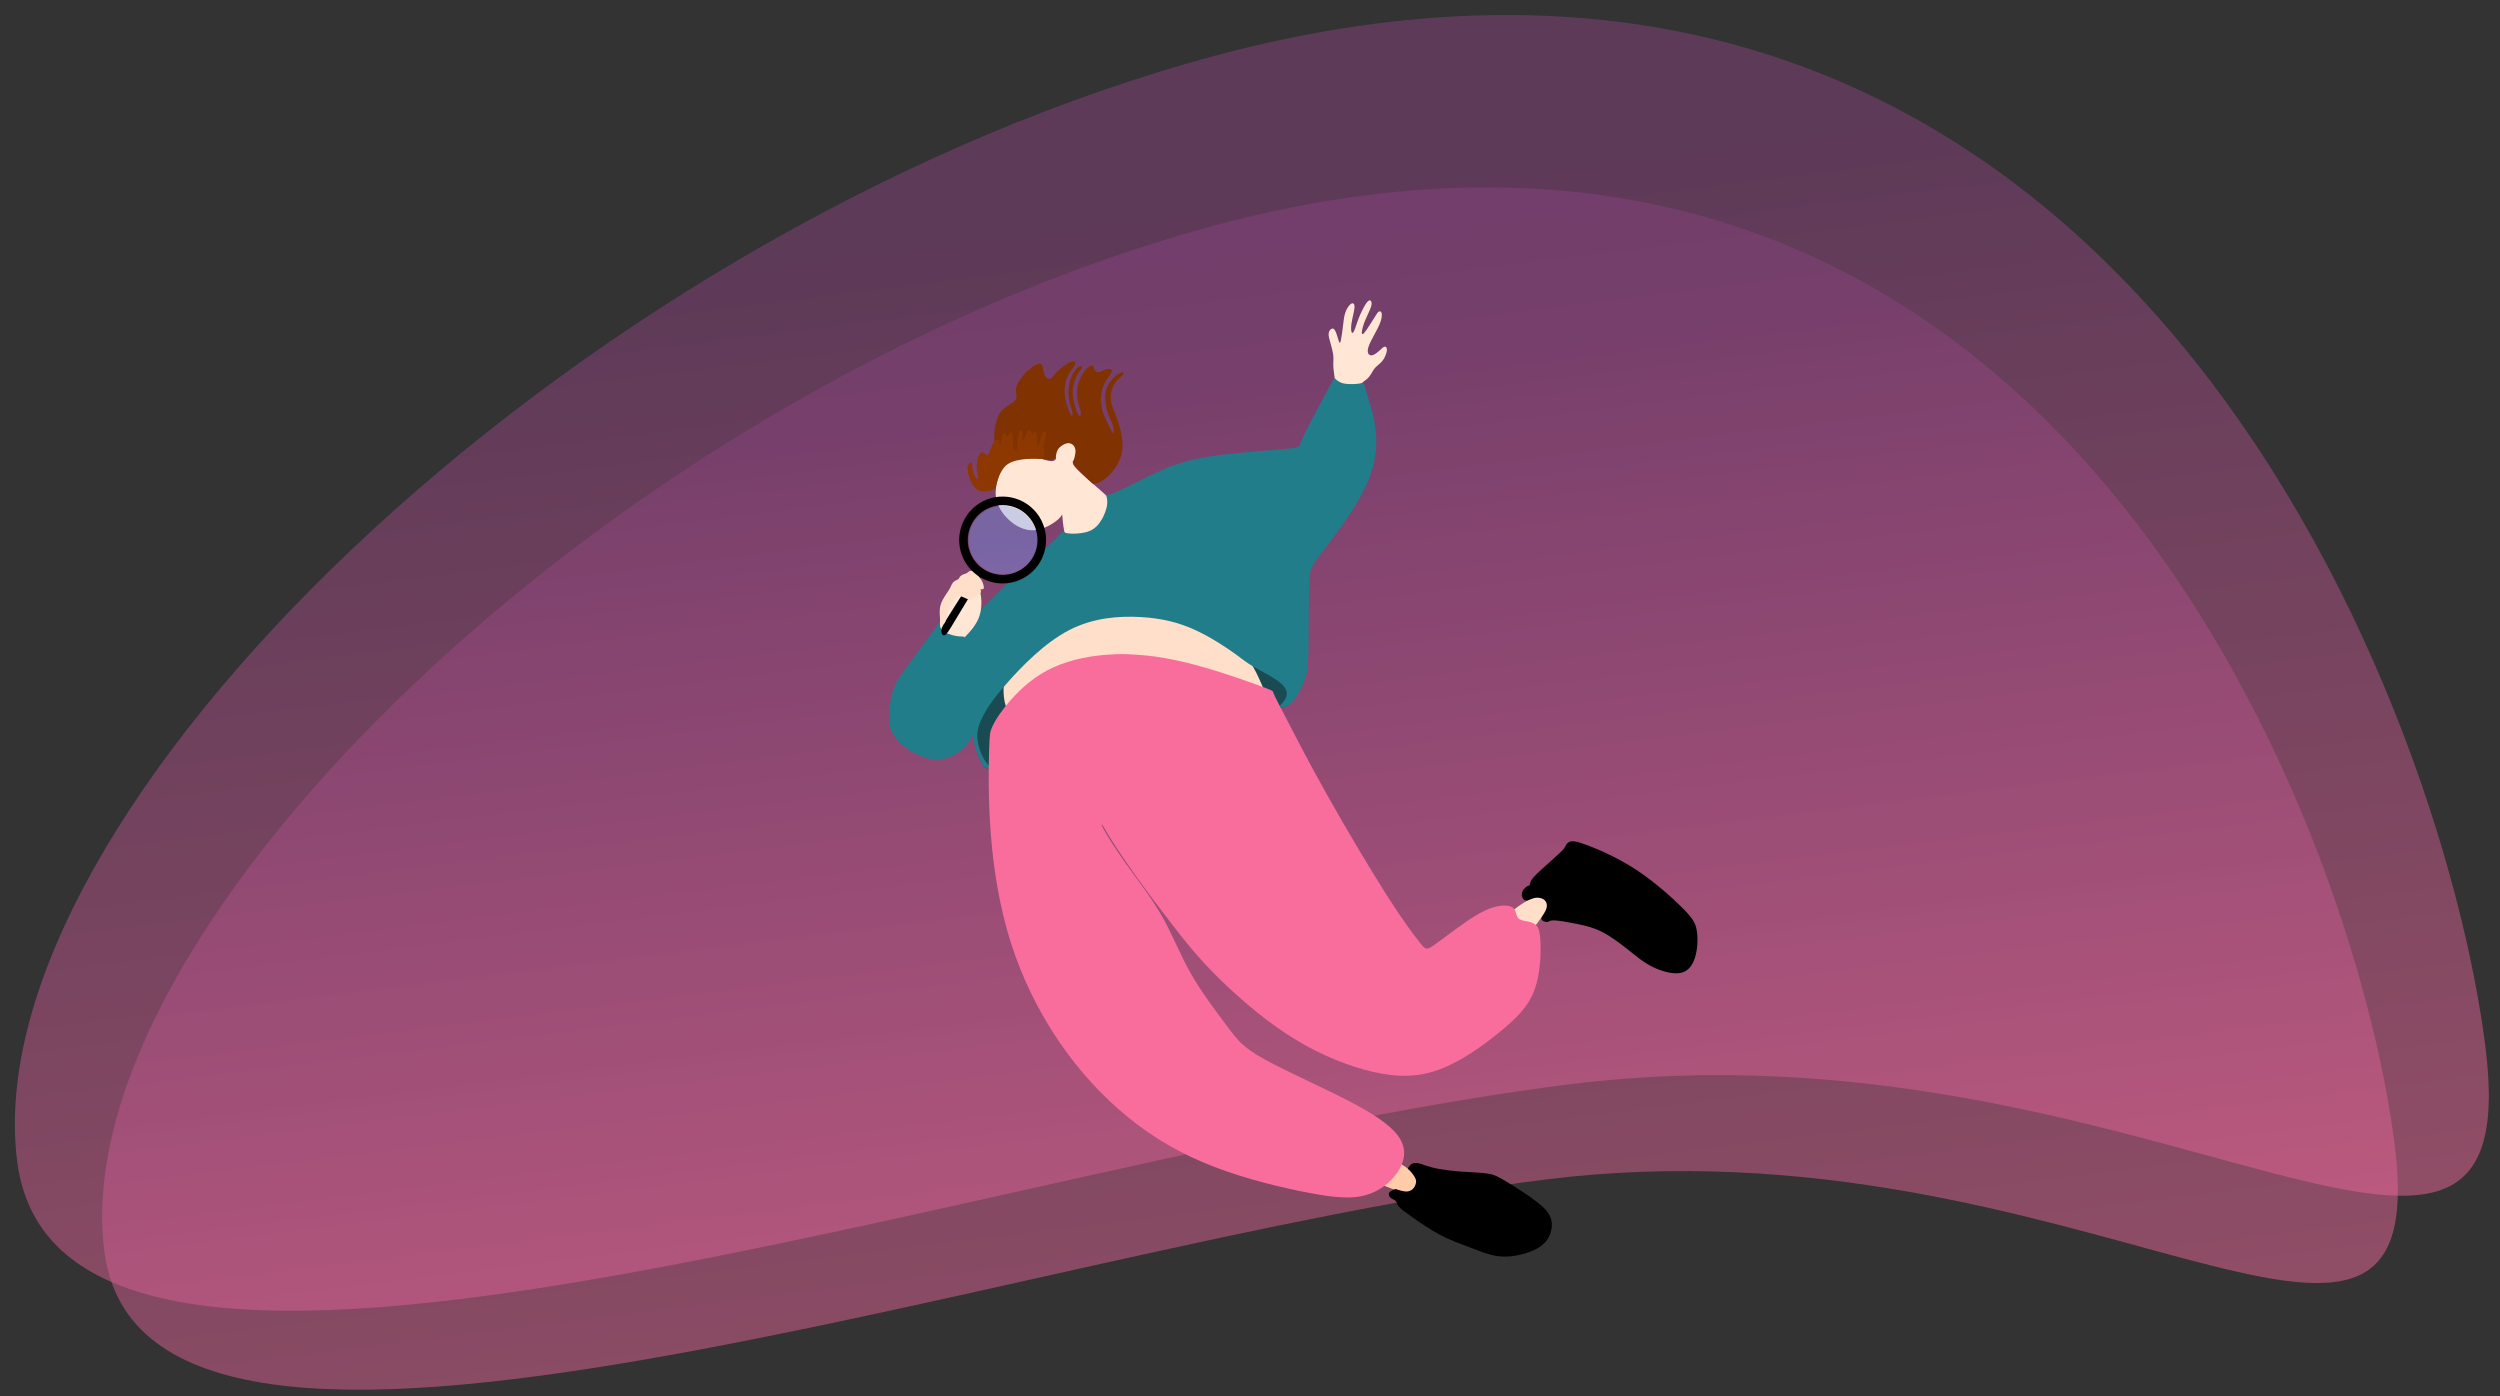 <?xml version="1.0" encoding="UTF-8" standalone="no"?>
<svg
   width="555"
   height="310"
   viewBox="0 0 555 310"
   fill="none"
   version="1.1"
   id="svg24"
   sodipodi:docname="IorWeb-Projects-Girl-Inkscape.svg"
   xmlns:inkscape="http://www.inkscape.org/namespaces/inkscape"
   xmlns:sodipodi="http://sodipodi.sourceforge.net/DTD/sodipodi-0.dtd"
   xmlns="http://www.w3.org/2000/svg"
   xmlns:svg="http://www.w3.org/2000/svg">
  <rect x="0" y="0" width="555" height="310" fill="#333333" stroke="none"/>
  <sodipodi:namedview
     id="namedview24"
     pagecolor="#ffffff"
     bordercolor="#000000"
     borderopacity="0.25"
     inkscape:showpageshadow="2"
     inkscape:pageopacity="0.0"
     inkscape:pagecheckerboard="0"
     inkscape:deskcolor="#d1d1d1" />
  <path
     d="m 551.797,232.67 c 9.525,76.908 -76.106,-7.715 -203,8 -126.893,15.715 -335.475,93.908 -345,17 -9.524,-76.908 121,-204 261,-243.933 203.402,-58.017 277.476,142.025 287,218.933 z"
     fill="url(#paint0_linear_627_361)"
     fill-opacity="0.5"
     id="path1"
     style="fill:url(#paint0_linear_627_361)" />
  <path
     d="m 531.647,254.406 c 8.838,71.366 -70.622,-7.158 -188.371,7.424 -117.748,14.582 -311.298,87.14 -320.136,15.775 -8.838,-71.366 112.279,-189.299 242.19,-226.353 188.743,-53.835 257.479,131.789 266.317,203.154 z"
     fill="url(#paint1_linear_627_361)"
     fill-opacity="0.5"
     id="path2"
     style="fill:url(#paint1_linear_627_361)" />
  <path
     d="m 221.587,146.434 c -2.374,3.34 -4.111,7.766 -4.901,10.667 -0.79,2.901 -0.634,4.278 -0.428,5.724 0.205,1.446 0.459,2.961 0.759,4.159 0.301,1.198 0.648,2.077 1.069,2.751 0.421,0.674 0.916,1.143 1.66,0.632 0.744,-0.51 1.737,-1.999 2.916,-4.487 1.18,-2.487 2.547,-5.972 6.773,-9.001 4.226,-3.029 11.311,-5.602 17.988,-6.246 6.678,-0.644 12.947,0.641 19.065,2.117 6.118,1.476 12.085,3.143 15.247,3.838 3.162,0.695 3.52,0.417 3.892,0.198 0.372,-0.219 0.758,-0.38 0.934,-1.652 0.177,-1.271 0.143,-3.653 -2.075,-5.96 -2.218,-2.307 -6.622,-4.54 -11.452,-7.346 -4.831,-2.806 -10.088,-6.185 -15.573,-7.74 -5.484,-1.555 -11.196,-1.286 -15.813,-0.232 -4.617,1.053 -8.139,2.891 -11.406,4.937 -3.267,2.046 -6.28,4.3 -8.655,7.641 z"
     fill="#1b4b52"
     id="path3" />
  <path
     d="m 221.783,105.556 c -0.343,1.103 -0.92,2.888 -0.703,4.679 0.217,1.791 1.228,3.589 2.754,5.043 1.525,1.454 3.565,2.563 5.688,2.441 2.124,-0.122 4.331,-1.475 5.368,-2.404 1.036,-0.929 0.902,-1.434 0.936,-0.791 0.033,0.643 0.235,2.435 0.481,3.671 0.246,1.236 0.535,1.917 1.851,1.819 1.315,-0.098 3.656,-0.976 5.226,-2.624 1.57,-1.649 2.368,-4.069 2.644,-5.41 0.275,-1.341 0.028,-1.604 -1.509,-2.937 -1.537,-1.333 -4.363,-3.738 -5.57,-5.066 -1.207,-1.328 -0.795,-1.58 -0.479,-2.023 0.317,-0.444 0.538,-1.079 0.424,-1.9 -0.113,-0.821 -0.562,-1.826 -1.492,-1.859 -0.93,-0.033 -2.34,0.907 -2.843,1.656 -0.502,0.748 -0.097,1.306 -0.098,1.755 -0.002,0.45 -0.412,0.791 -1.102,0.766 -0.689,-0.024 -1.659,-0.416 -2.88,-0.65 -1.22,-0.234 -2.69,-0.311 -4.088,0.029 -1.399,0.341 -2.725,1.098 -3.442,1.689 -0.716,0.59 -0.824,1.012 -1.166,2.116 z"
     fill="#ffe6d5"
     id="path4" />
  <path
     d="m 296.27,83.687 c -0.08,-0.686 -0.259,-1.7 -0.283,-2.538 -0.025,-0.838 0.106,-1.501 -0.027,-2.471 -0.133,-0.97 -0.53,-2.246 -0.765,-3.123 -0.236,-0.877 -0.309,-1.354 -0.187,-1.777 0.123,-0.423 0.441,-0.792 0.739,-0.845 0.298,-0.054 0.576,0.208 0.834,0.845 0.258,0.637 0.497,1.648 0.675,2.078 0.177,0.429 0.292,0.276 0.437,-0.417 0.144,-0.693 0.318,-1.927 0.45,-3.054 0.132,-1.127 0.222,-2.149 0.526,-3.026 0.304,-0.878 0.822,-1.612 1.218,-1.893 0.397,-0.281 0.671,-0.109 0.772,0.247 0.1,0.357 0.026,0.898 -0.132,1.652 -0.158,0.754 -0.399,1.719 -0.511,2.531 -0.111,0.812 -0.092,1.471 0.023,1.797 0.114,0.326 0.324,0.32 0.591,-0.272 0.267,-0.592 0.593,-1.77 1.096,-3.013 0.503,-1.243 1.184,-2.551 1.659,-3.194 0.476,-0.643 0.746,-0.621 0.932,-0.417 0.186,0.204 0.287,0.591 0.025,1.377 -0.262,0.787 -0.886,1.973 -1.306,3.004 -0.419,1.031 -0.633,1.906 -0.694,2.402 -0.06,0.496 0.033,0.613 0.182,0.579 0.149,-0.034 0.353,-0.22 0.856,-0.954 0.503,-0.734 1.305,-2.015 1.791,-2.793 0.487,-0.778 0.659,-1.053 0.864,-1.194 0.206,-0.141 0.445,-0.148 0.587,0.073 0.141,0.221 0.184,0.669 0.081,1.256 -0.103,0.587 -0.351,1.313 -0.832,2.286 -0.481,0.973 -1.195,2.192 -1.632,3.103 -0.438,0.912 -0.6,1.516 -0.602,1.965 -0.002,0.45 0.156,0.745 0.4,0.887 0.244,0.143 0.573,0.134 0.972,-0.058 0.399,-0.191 0.867,-0.564 1.276,-0.936 0.409,-0.371 0.757,-0.741 1.04,-0.824 0.282,-0.083 0.497,0.12 0.552,0.463 0.055,0.343 -0.05,0.825 -0.245,1.341 -0.195,0.515 -0.479,1.062 -0.914,1.539 -0.436,0.477 -1.023,0.884 -1.429,1.33 -0.407,0.446 -0.632,0.932 -0.904,1.375 -0.272,0.442 -0.59,0.841 -0.999,1.182 -0.41,0.342 -0.911,0.626 -1.228,1.055 -0.317,0.428 -0.45,1.001 -1.04,1.333 -0.589,0.332 -1.635,0.422 -2.45,0.221 -0.815,-0.201 -1.398,-0.693 -1.752,-1.027 -0.355,-0.334 -0.48,-0.511 -0.532,-0.779 -0.053,-0.268 -0.034,-0.628 -0.114,-1.315 z"
     fill="#ffe6d5"
     id="path5" />
  <path
     d="m 227.207,141.982 c -2.194,3.074 -3.587,5.797 -4.127,8.362 -0.539,2.565 -0.225,4.971 0.12,6.084 0.345,1.112 0.721,0.932 0.944,0.587 0.223,-0.346 0.293,-0.856 0.922,-1.807 0.629,-0.95 1.817,-2.341 3.828,-3.861 2.011,-1.52 4.844,-3.171 8.497,-4.294 3.654,-1.123 8.128,-1.72 11.878,-1.702 3.75,0.018 6.777,0.65 9.337,1.275 2.561,0.624 4.655,1.241 7.992,2.373 3.338,1.131 7.92,2.777 10.553,3.718 2.633,0.94 3.318,1.174 3.503,0.978 0.185,-0.196 -0.13,-0.823 -1.013,-2.767 -0.883,-1.945 -2.334,-5.207 -6.18,-8.527 -3.847,-3.32 -10.089,-6.697 -16.834,-8.43 -6.745,-1.733 -13.992,-1.822 -19.113,-0.154 -5.12,1.667 -8.114,5.091 -10.307,8.165 z"
     fill="#ffdfc9"
     id="path6" />
  <path
     d="m 339.762,199.597 c -1.84,0.837 -4.577,2.866 -5.764,4.299 -1.187,1.433 -0.824,2.269 -0.207,3.099 0.618,0.829 1.489,1.651 2.094,2.057 0.605,0.406 0.944,0.397 1.628,-0.111 0.684,-0.507 1.714,-1.511 2.657,-2.619 0.942,-1.108 1.796,-2.319 2.407,-3.163 0.611,-0.844 0.979,-1.321 1.09,-1.875 0.111,-0.554 -0.035,-1.185 -0.579,-1.678 -0.544,-0.493 -1.486,-0.846 -3.326,-0.009 z"
     fill="#ffdfc9"
     id="path7" />
  <path
     d="m 236.512,118.262 c 0.205,0.067 0.615,0.202 1.63,0.212 1.016,0.011 2.637,-0.102 3.848,-0.638 1.21,-0.537 2.011,-1.498 2.615,-2.545 0.605,-1.046 1.014,-2.179 1.15,-3.065 0.136,-0.887 -0.001,-1.528 -0.079,-1.858 -0.078,-0.331 -0.097,-0.351 0.506,-0.565 0.602,-0.214 1.825,-0.623 4.236,-1.799 2.411,-1.175 6.008,-3.118 9.471,-4.445 3.462,-1.327 6.788,-2.038 11.454,-2.603 4.665,-0.565 10.669,-0.983 13.749,-1.258 3.08,-0.275 3.235,-0.407 3.444,-0.868 0.209,-0.462 0.472,-1.253 1.281,-2.914 0.81,-1.66 2.166,-4.188 3.333,-6.371 1.167,-2.183 2.143,-4.02 2.638,-4.877 0.495,-0.856 0.507,-0.732 0.681,-0.542 0.173,0.189 0.508,0.444 0.895,0.655 0.387,0.211 0.826,0.379 1.634,0.45 0.807,0.071 1.984,0.047 2.675,-0.064 0.692,-0.111 0.899,-0.308 1.111,0.078 0.212,0.386 0.428,1.356 1.001,3.246 0.573,1.891 1.503,4.703 1.708,8.129 0.206,3.426 -0.312,7.466 -2.776,12.341 -2.463,4.876 -6.873,10.586 -9.236,13.658 -2.362,3.072 -2.678,3.505 -2.822,6.745 -0.144,3.24 -0.116,9.288 -0.151,13.351 -0.035,4.063 -0.134,6.142 -0.862,8.266 -0.729,2.124 -2.088,4.292 -3.23,5.289 -1.141,0.996 -2.066,0.82 -2.22,0.559 -0.155,-0.26 0.461,-0.604 0.978,-1.386 0.518,-0.783 0.938,-2.002 -0.427,-3.387 -1.364,-1.385 -4.513,-2.935 -6.333,-3.973 -1.82,-1.038 -2.312,-1.564 -4.287,-2.979 -1.974,-1.415 -5.431,-3.719 -8.984,-5.326 -3.553,-1.607 -7.202,-2.518 -11.902,-2.789 -4.7,-0.27 -10.452,0.098 -15.863,2.888 -5.411,2.79 -10.481,8.001 -13.675,11.616 -3.195,3.615 -4.513,5.634 -5.416,7.361 -0.903,1.726 -1.391,3.16 -1.316,4.805 0.074,1.644 0.711,3.501 1.376,4.684 0.664,1.183 1.357,1.694 1.36,1.996 0.003,0.301 -0.685,0.395 -1.245,-0.109 -0.56,-0.503 -0.993,-1.602 -1.469,-2.886 -0.477,-1.284 -0.996,-2.751 -1.117,-4.358 -0.121,-1.607 0.157,-3.352 1.398,-6.921 1.241,-3.568 3.446,-8.96 5.535,-13.613 2.089,-4.653 4.062,-8.566 5.947,-12.212 1.885,-3.646 3.683,-7.024 4.73,-8.887 1.047,-1.863 1.345,-2.21 1.565,-2.45 0.221,-0.239 0.366,-0.371 0.552,-0.523 0.187,-0.152 0.416,-0.325 0.535,-0.387 0.119,-0.062 0.128,-0.014 0.138,0.038 0.009,0.053 0.02,0.108 0.026,0.136 0.005,0.028 0.005,0.028 0.21,0.095 z"
     fill="#217d8a"
     id="path8" />
  <path
     d="m 233.295,120.605 c -2.815,2.519 -8.474,7.65 -14.365,13.596 -5.892,5.946 -12.016,12.707 -15.441,17.521 -3.425,4.814 -4.151,7.681 -4.565,9.401 -0.414,1.72 -0.517,2.292 0.472,3.342 0.989,1.05 3.071,2.577 5.178,3.414 2.106,0.838 4.238,0.985 6.308,0.167 2.07,-0.818 4.08,-2.603 5.327,-5.291 1.247,-2.688 1.732,-6.279 3.394,-11.255 1.661,-4.977 4.497,-11.338 7.484,-17.088 2.987,-5.749 6.124,-10.885 7.684,-13.491 1.561,-2.605 1.546,-2.679 1.498,-2.699 -0.049,-0.019 -0.13,0.017 -0.157,-0.012 -0.028,-0.029 -0.001,-0.123 -2.817,2.395 z"
     fill="#217d8a"
     id="path9" />
  <path
     d="m 208.79,137.767 c -0.313,1.087 -0.358,1.598 -0.236,2.209 0.123,0.61 0.413,1.321 1.089,1.87 0.675,0.55 1.735,0.939 2.512,0.901 0.778,-0.038 1.274,-0.502 2.176,-1.442 0.901,-0.94 2.208,-2.356 2.894,-3.994 0.686,-1.638 0.752,-3.497 0.524,-5.153 -0.228,-1.656 -0.75,-3.109 -1.263,-3.753 -0.513,-0.644 -1.017,-0.48 -1.779,0.112 -0.762,0.591 -1.781,1.609 -2.564,2.486 -0.783,0.877 -1.331,1.612 -1.896,2.812 -0.564,1.199 -1.144,2.864 -1.457,3.952 z"
     fill="#ffe6d5"
     id="path10" />
  <path
     d="m 208.676,138.622 c 0.004,0.163 0.013,0.491 0.175,0.818 0.161,0.328 0.474,0.656 0.956,0.93 0.482,0.274 1.133,0.495 1.657,0.641 0.525,0.145 0.924,0.216 1.381,0.253 0.457,0.036 0.971,0.039 1.188,0.082 0.217,0.043 0.136,0.127 0.005,0.474 -0.131,0.347 -0.312,0.958 -0.381,3.408 -0.07,2.451 -0.027,6.741 -0.056,9.978 -0.03,3.236 -0.131,5.419 -0.412,7.067 -0.282,1.649 -0.744,2.763 -1.307,3.685 -0.563,0.922 -1.228,1.652 -1.932,2.06 -0.703,0.408 -1.445,0.495 -2.088,0.5 -0.642,0.005 -1.186,-0.072 -2.133,-0.316 -0.947,-0.244 -2.298,-0.655 -3.629,-1.512 -1.331,-0.857 -2.642,-2.159 -3.464,-3.248 -0.822,-1.088 -1.155,-1.962 -1.219,-3.672 -0.065,-1.709 0.138,-4.254 0.736,-6.23 0.597,-1.976 1.59,-3.383 3.167,-5.545 1.578,-2.162 3.74,-5.079 4.947,-6.709 1.207,-1.631 1.459,-1.975 1.609,-2.227 0.15,-0.251 0.198,-0.41 0.333,-0.61 0.135,-0.2 0.358,-0.441 0.45,-0.446 0.091,-0.006 0.052,0.225 0.032,0.34 -0.02,0.115 -0.02,0.115 -0.015,0.279 z"
     fill="#217d8a"
     id="path11" />
  <path
     d="m 215.671,128.819 c -1.281,1.909 -3.493,5.418 -4.834,7.545 -1.341,2.126 -1.812,2.869 -1.866,3.552 -0.054,0.683 0.309,1.307 0.788,1.092 0.479,-0.216 1.074,-1.27 2.52,-3.674 1.447,-2.405 3.743,-6.159 4.887,-8.168 1.145,-2.009 1.137,-2.271 1.026,-2.459 -0.111,-0.187 -0.325,-0.3 -0.608,-0.202 -0.282,0.098 -0.632,0.405 -1.913,2.314 z"
     fill="#000000"
     id="path12" />
  <path
     d="m 208.681,137.307 c -0.041,-0.724 -0.191,-1.908 0.154,-3.067 0.346,-1.158 1.188,-2.291 1.642,-2.971 0.455,-0.68 0.524,-0.907 0.657,-1.21 0.134,-0.304 0.332,-0.684 0.645,-0.94 0.313,-0.257 0.741,-0.389 0.952,-0.542 0.212,-0.154 0.207,-0.328 0.352,-0.52 0.146,-0.191 0.442,-0.4 0.725,-0.523 0.282,-0.123 0.551,-0.161 0.758,-0.264 0.206,-0.104 0.351,-0.273 0.513,-0.39 0.161,-0.117 0.339,-0.182 0.572,-0.166 0.232,0.016 0.52,0.112 0.95,0.504 0.431,0.392 1.006,1.079 1.345,1.691 0.34,0.612 0.446,1.148 0.458,1.459 0.013,0.312 -0.068,0.399 -0.235,0.436 -0.168,0.037 -0.422,0.025 -0.5,0.064 -0.077,0.04 0.023,0.13 0.074,0.229 0.052,0.098 0.055,0.204 0.036,0.305 -0.019,0.1 -0.061,0.196 -0.149,0.281 -0.089,0.085 -0.225,0.158 -0.357,0.165 -0.132,0.007 -0.261,-0.053 -0.309,-0.057 -0.048,-0.004 -0.015,0.048 -0.004,0.143 0.011,0.095 -0.001,0.233 -0.074,0.36 -0.073,0.127 -0.208,0.242 -0.36,0.275 -0.153,0.034 -0.324,-0.014 -0.439,-0.064 -0.115,-0.049 -0.175,-0.1 -0.191,-0.095 -0.015,0.006 0.013,0.069 0.019,0.175 0.005,0.105 -0.012,0.254 -0.072,0.356 -0.061,0.103 -0.165,0.159 -0.273,0.194 -0.107,0.035 -0.218,0.049 -0.434,-0.014 -0.217,-0.063 -0.538,-0.202 -0.965,-0.396 -0.427,-0.194 -0.958,-0.443 -1.371,-0.413 -0.412,0.031 -0.705,0.341 -0.957,0.68 -0.252,0.338 -0.464,0.704 -0.686,1.09 -0.222,0.385 -0.454,0.789 -0.646,1.462 -0.192,0.673 -0.345,1.614 -0.545,2.203 -0.2,0.588 -0.447,0.823 -0.635,0.929 -0.187,0.106 -0.315,0.084 -0.429,0.043 -0.114,-0.041 -0.215,-0.099 -0.231,-0.261 -0.016,-0.161 0.051,-0.426 0.01,-1.151 z"
     fill="#ffdfc9"
     id="path13" />
  <path
     d="m 231.276,120.057 c -0.046,2.305 -1.006,4.498 -2.668,6.096 -1.663,1.598 -3.892,2.47 -6.198,2.424 -2.305,-0.046 -4.498,-1.006 -6.096,-2.668 -1.598,-1.663 -2.471,-3.892 -2.425,-6.197 0.045,-2.306 1.005,-4.499 2.667,-6.097 1.663,-1.598 3.892,-2.471 6.197,-2.426 2.306,0.046 4.499,1.005 6.097,2.667 1.599,1.662 2.471,3.895 2.426,6.201"
     stroke="#000000"
     stroke-width="6.5"
     id="path14"
     style="stroke-width:1.9;stroke-dasharray:none"
     sodipodi:nodetypes="ccscccccc" />
  <path
     d="m 230.261,120.049 c -0.04,2.017 -0.88,3.935 -2.334,5.333 -1.455,1.398 -3.405,2.161 -5.422,2.121 -2.017,-0.04 -3.936,-0.88 -5.334,-2.334 -1.398,-1.455 -2.161,-3.405 -2.121,-5.422 0.04,-2.017 0.879,-3.936 2.333,-5.334 1.455,-1.398 3.405,-2.161 5.422,-2.122 2.017,0.04 3.936,0.879 5.334,2.333 1.398,1.454 2.162,3.404 2.123,5.421"
     fill="#719fff"
     fill-opacity="0.37"
     id="path15" />
  <path
     d="m 307.17,256.189 c 1.555,0.667 4.228,2.435 5.789,3.516 1.561,1.08 2.01,1.472 2.258,2.036 0.248,0.564 0.294,1.3 -0.037,1.909 -0.331,0.609 -1.039,1.091 -1.839,1.224 -0.799,0.134 -1.69,-0.081 -3.147,-0.565 -1.457,-0.484 -3.481,-1.238 -4.947,-2.079 -1.466,-0.841 -2.374,-1.769 -2.365,-2.758 0.008,-0.988 0.934,-2.037 1.616,-2.778 0.681,-0.741 1.117,-1.173 2.672,-0.505 z"
     fill="#ffccaa"
     id="path16" />
  <path
     d="m 278.652,151.878 c -3.704,-1.343 -10.96,-3.886 -17.462,-5.282 -6.502,-1.396 -12.251,-1.646 -17.287,-1.076 -5.036,0.571 -9.359,1.961 -12.897,4.159 -3.537,2.197 -6.288,5.2 -8.004,7.39 -1.716,2.19 -2.396,3.565 -2.794,4.456 -0.398,0.891 -0.513,1.297 -0.626,5.06 -0.113,3.764 -0.223,10.885 0.384,18.643 0.608,7.757 1.933,16.15 4.451,24.074 2.519,7.924 6.232,15.378 10.702,21.943 4.471,6.564 9.699,12.237 15.384,16.849 5.685,4.612 11.826,8.161 18.95,10.909 7.124,2.748 15.231,4.694 21.1,5.804 5.869,1.111 9.499,1.387 12.557,0.546 3.058,-0.842 5.543,-2.799 7.078,-5.016 1.535,-2.216 2.12,-4.69 0.808,-7.184 -1.312,-2.493 -4.521,-5.005 -10.514,-8.189 -5.992,-3.183 -14.769,-7.037 -19.721,-9.774 -4.953,-2.737 -6.08,-4.356 -8.307,-7.332 -2.226,-2.975 -5.551,-7.305 -8.029,-11.64 -2.478,-4.334 -4.108,-8.672 -6.453,-12.798 -2.344,-4.127 -5.403,-8.041 -7.843,-11.455 -2.441,-3.414 -4.263,-6.327 -5.045,-7.745 -0.783,-1.417 -0.527,-1.34 -0.284,-1.008 0.243,0.332 0.472,0.918 1.705,2.884 1.233,1.966 3.47,5.312 5.888,8.695 2.418,3.382 5.018,6.802 7.682,10.262 2.664,3.461 5.393,6.961 9.638,11.244 4.245,4.283 10.007,9.348 15.796,13.162 5.788,3.814 11.604,6.378 17.083,7.923 5.479,1.546 10.621,2.074 15.858,0.418 5.238,-1.657 10.57,-5.499 14.481,-8.695 3.911,-3.196 6.4,-5.747 7.716,-9.313 1.315,-3.566 1.457,-8.146 1.331,-10.744 -0.127,-2.598 -0.522,-3.215 -0.958,-3.636 -0.436,-0.422 -0.913,-0.649 -1.661,-0.803 -0.748,-0.154 -1.767,-0.235 -2.269,-0.736 -0.502,-0.5 -0.487,-1.419 -0.907,-2.018 -0.42,-0.599 -1.275,-0.88 -2.618,-0.802 -1.343,0.077 -3.173,0.512 -6.036,2.247 -2.862,1.736 -6.756,4.773 -8.79,6.241 -2.033,1.468 -2.205,1.367 -3.458,-0.196 -1.254,-1.563 -3.587,-4.588 -7.406,-10.578 -3.818,-5.99 -9.121,-14.945 -13.187,-22.177 -4.066,-7.233 -6.896,-12.744 -8.692,-16.219 -1.796,-3.474 -2.558,-4.914 -2.942,-5.718 -0.383,-0.805 -0.388,-0.974 -0.467,-1.131 -0.079,-0.156 -0.231,-0.3 -3.935,-1.644 z"
     fill="#f96d9d"
     id="path17" />
  <path
     d="m 243.315,107.338 c 0.575,-0.164 1.622,-0.581 2.843,-1.763 1.22,-1.183 2.614,-3.13 2.953,-5.47 0.339,-2.34 -0.376,-5.073 -1.057,-7.003 -0.681,-1.929 -1.328,-3.054 -1.46,-4.31 -0.132,-1.257 0.251,-2.645 0.838,-3.605 0.586,-0.96 1.376,-1.491 1.767,-1.874 0.391,-0.382 0.385,-0.614 0.108,-0.649 -0.276,-0.034 -0.822,0.13 -1.588,0.756 -0.766,0.626 -1.751,1.714 -2.149,3.124 -0.398,1.41 -0.209,3.141 0.147,4.445 0.355,1.303 0.878,2.177 1.181,2.963 0.303,0.785 0.387,1.482 0.366,1.853 -0.021,0.372 -0.146,0.418 -0.256,0.294 -0.11,-0.124 -0.203,-0.418 -0.651,-1.273 -0.449,-0.856 -1.253,-2.273 -1.648,-3.829 -0.395,-1.557 -0.381,-3.252 -0.017,-4.576 0.364,-1.324 1.078,-2.277 1.566,-2.969 0.489,-0.692 0.751,-1.123 0.549,-1.351 -0.202,-0.227 -0.869,-0.25 -1.436,-0.064 -0.566,0.186 -1.032,0.581 -1.45,0.625 -0.417,0.044 -0.786,-0.263 -0.955,-0.608 -0.169,-0.344 -0.138,-0.726 -0.417,-0.835 -0.278,-0.108 -0.866,0.057 -1.543,0.843 -0.676,0.787 -1.44,2.194 -1.739,3.548 -0.3,1.354 -0.135,2.655 0.096,3.682 0.231,1.027 0.529,1.781 0.597,2.299 0.068,0.517 -0.093,0.797 -0.297,0.728 -0.203,-0.068 -0.448,-0.484 -0.783,-1.449 -0.336,-0.965 -0.761,-2.478 -0.749,-3.887 0.012,-1.409 0.461,-2.714 0.933,-3.597 0.472,-0.882 0.967,-1.341 1.127,-1.664 0.16,-0.322 -0.014,-0.508 -0.362,-0.424 -0.347,0.085 -0.866,0.439 -1.333,1.12 -0.468,0.681 -0.883,1.688 -1.106,2.786 -0.222,1.097 -0.251,2.285 -0.082,3.36 0.169,1.076 0.536,2.039 0.703,2.66 0.166,0.62 0.132,0.896 0.051,1.036 -0.081,0.14 -0.208,0.144 -0.523,-0.514 -0.316,-0.658 -0.821,-1.978 -1.052,-3.359 -0.23,-1.381 -0.188,-2.823 0.181,-3.988 0.368,-1.166 1.063,-2.054 1.51,-2.692 0.448,-0.638 0.648,-1.025 0.535,-1.266 -0.112,-0.24 -0.539,-0.334 -1.343,0.061 -0.804,0.394 -1.986,1.275 -2.675,1.973 -0.69,0.698 -0.887,1.213 -1.25,1.467 -0.363,0.254 -0.893,0.248 -1.244,-0.155 -0.35,-0.402 -0.522,-1.202 -0.625,-1.814 -0.102,-0.611 -0.136,-1.034 -0.531,-1.16 -0.396,-0.126 -1.153,0.044 -2.219,0.901 -1.066,0.858 -2.441,2.402 -2.968,3.572 -0.528,1.17 -0.208,1.965 -0.2,2.601 0.008,0.635 -0.296,1.11 -0.989,1.596 -0.693,0.486 -1.774,0.984 -2.514,1.98 -0.739,0.996 -1.136,2.491 -1.318,3.776 -0.183,1.286 -0.152,2.363 -0.037,3.567 0.115,1.204 0.313,2.536 0.231,3.535 -0.081,0.999 -0.443,1.667 -0.471,2.566 -0.028,0.9 0.278,2.032 0.404,2.537 0.126,0.505 0.071,0.382 0.177,-0.037 0.106,-0.419 0.374,-1.135 0.569,-2.02 0.194,-0.885 0.315,-1.939 1.083,-2.573 0.768,-0.634 2.183,-0.848 3.754,-0.957 1.572,-0.11 3.3,-0.114 4.462,-0.011 1.161,0.104 1.756,0.315 2.237,0.293 0.481,-0.022 0.848,-0.277 1.048,-0.698 0.2,-0.42 0.233,-1.005 0.48,-1.497 0.248,-0.492 0.711,-0.89 1.184,-1.166 0.474,-0.276 0.959,-0.43 1.386,-0.387 0.427,0.043 0.795,0.282 1.044,0.592 0.248,0.309 0.377,0.69 0.371,1.197 -0.006,0.507 -0.147,1.141 -0.266,1.61 -0.118,0.469 -0.214,0.773 -0.225,0.998 -0.011,0.224 0.064,0.369 0.192,0.554 0.127,0.185 0.308,0.41 0.894,0.991 0.586,0.58 1.577,1.516 2.175,2.073 0.597,0.558 0.8,0.736 0.954,0.871 0.153,0.134 0.257,0.224 0.832,0.061 z"
     fill="#803300"
     id="path18" />
  <path
     d="m 230.511,101.836 c -0.498,-0.01 -1.493,-0.03 -2.534,0.05 -1.04,0.081 -2.126,0.263 -2.971,0.538 -0.846,0.276 -1.451,0.646 -1.948,1.183 -0.497,0.538 -0.886,1.243 -1.188,1.905 -0.301,0.661 -0.515,1.278 -0.626,1.727 -0.111,0.449 -0.118,0.731 -0.141,0.913 -0.023,0.182 -0.062,0.265 -0.255,0.39 -0.193,0.125 -0.542,0.292 -1.32,0.446 -0.779,0.154 -1.988,0.294 -2.92,-0.563 -0.931,-0.856 -1.584,-2.71 -1.763,-3.843 -0.179,-1.133 0.116,-1.546 0.38,-1.738 0.264,-0.191 0.497,-0.16 0.582,0.043 0.084,0.204 0.02,0.58 0.06,1.043 0.04,0.464 0.183,1.014 0.365,1.454 0.181,0.44 0.4,0.771 0.606,0.896 0.206,0.125 0.398,0.045 0.361,-0.336 -0.037,-0.381 -0.304,-1.062 -0.363,-1.918 -0.059,-0.856 0.091,-1.887 0.311,-2.556 0.221,-0.669 0.511,-0.977 0.778,-1.06 0.268,-0.083 0.511,0.06 0.746,0.263 0.234,0.203 0.459,0.466 0.663,0.284 0.205,-0.182 0.389,-0.809 0.618,-1.396 0.229,-0.587 0.503,-1.133 0.807,-1.501 0.304,-0.369 0.637,-0.559 0.826,-0.542 0.189,0.016 0.233,0.24 0.26,0.516 0.026,0.276 0.036,0.606 0.123,0.629 0.087,0.024 0.251,-0.258 0.361,-0.714 0.11,-0.457 0.167,-1.087 0.325,-1.444 0.158,-0.357 0.418,-0.439 0.604,-0.227 0.186,0.211 0.298,0.717 0.41,0.722 0.113,0.004 0.226,-0.494 0.402,-0.754 0.175,-0.259 0.414,-0.281 0.571,-0.046 0.157,0.235 0.231,0.727 0.24,1.285 0.009,0.558 -0.048,1.181 0.037,1.654 0.085,0.473 0.311,0.796 0.491,0.911 0.179,0.114 0.311,0.021 0.386,-0.506 0.074,-0.526 0.091,-1.485 0.166,-2.259 0.075,-0.774 0.208,-1.362 0.417,-1.619 0.21,-0.257 0.497,-0.183 0.588,0.241 0.091,0.425 -0.014,1.199 0.03,1.561 0.044,0.362 0.238,0.312 0.425,-0.083 0.187,-0.395 0.367,-1.135 0.589,-1.504 0.221,-0.37 0.483,-0.37 0.666,-0.256 0.184,0.115 0.288,0.344 0.371,0.521 0.084,0.178 0.148,0.303 0.224,0.215 0.076,-0.089 0.165,-0.391 0.327,-0.482 0.162,-0.09 0.398,0.03 0.506,0.529 0.108,0.498 0.088,1.375 0.165,1.931 0.076,0.556 0.247,0.791 0.427,0.28 0.18,-0.511 0.368,-1.767 0.643,-2.363 0.275,-0.596 0.636,-0.532 0.793,-0.297 0.156,0.235 0.108,0.641 -0.041,1.185 -0.149,0.543 -0.399,1.225 -0.423,1.784 -0.025,0.558 0.175,0.994 0.174,1.376 0,0.382 -0.2,0.71 -0.308,0.965 -0.109,0.254 -0.126,0.436 -0.198,0.52 -0.072,0.084 -0.2,0.071 -0.327,0.057 z"
     fill="#8d3800"
     id="path19" />
  <path
     d="m 338.444,199.84 c -0.392,-0.236 -0.712,-0.947 -0.574,-1.597 0.139,-0.65 0.736,-1.239 1.11,-1.473 0.375,-0.233 0.527,-0.111 0.597,-0.25 0.07,-0.14 0.058,-0.542 0.37,-1.081 0.313,-0.539 0.949,-1.214 2.238,-2.395 1.29,-1.182 3.233,-2.87 4.212,-3.809 0.98,-0.94 0.995,-1.131 1.145,-1.442 0.15,-0.312 0.434,-0.744 0.979,-0.94 0.545,-0.196 1.351,-0.156 3.879,0.788 2.527,0.943 6.775,2.789 10.814,5.432 4.039,2.644 7.867,6.084 10.147,8.348 2.28,2.264 3.011,3.351 3.317,5.126 0.305,1.774 0.186,4.235 -0.406,6.095 -0.591,1.861 -1.656,3.12 -3.407,3.383 -1.751,0.263 -4.187,-0.471 -6.09,-1.422 -1.902,-0.951 -3.271,-2.118 -5.039,-3.529 -1.767,-1.41 -3.934,-3.063 -5.902,-4.096 -1.969,-1.034 -3.739,-1.449 -5.604,-1.831 -1.865,-0.383 -3.824,-0.734 -4.91,-0.808 -1.085,-0.074 -1.297,0.128 -1.506,0.243 -0.208,0.114 -0.413,0.141 -0.742,0.053 -0.328,-0.088 -0.78,-0.292 -0.883,-0.558 -0.103,-0.265 0.142,-0.592 0.447,-1.068 0.304,-0.475 0.667,-1.1 0.752,-1.692 0.086,-0.593 -0.107,-1.152 -0.512,-1.511 -0.405,-0.359 -1.021,-0.518 -1.575,-0.52 -0.555,-0.001 -1.047,0.155 -1.525,0.352 -0.477,0.198 -0.94,0.438 -1.332,0.202 z"
     fill="#000000"
     id="path20" />
  <path
     d="m 309.503,264.074 c -0.301,0.115 -0.905,0.344 -1.11,0.703 -0.206,0.358 -0.015,0.844 0.331,1.142 0.345,0.299 0.845,0.41 1.108,0.694 0.262,0.284 0.287,0.741 0.751,1.29 0.464,0.55 1.366,1.191 2.974,2.323 1.608,1.133 3.922,2.756 6.242,3.97 2.321,1.215 4.648,2.02 6.752,2.821 2.105,0.8 3.986,1.596 5.988,1.849 2.002,0.254 4.124,-0.034 6.029,-0.598 1.904,-0.564 3.589,-1.404 4.649,-2.707 1.059,-1.304 1.493,-3.071 1.208,-4.555 -0.285,-1.484 -1.288,-2.685 -3.254,-4.206 -1.967,-1.521 -4.898,-3.363 -6.764,-4.492 -1.866,-1.128 -2.667,-1.545 -4.155,-1.776 -1.488,-0.232 -3.664,-0.278 -5.656,-0.419 -1.991,-0.141 -3.798,-0.377 -5.09,-0.605 -1.291,-0.229 -2.068,-0.452 -2.779,-0.689 -0.712,-0.238 -1.358,-0.491 -1.922,-0.592 -0.565,-0.102 -1.048,-0.052 -1.419,0.18 -0.371,0.231 -0.63,0.644 -0.758,0.852 -0.128,0.207 -0.126,0.209 -0.038,0.276 0.089,0.068 0.263,0.201 0.565,0.544 0.303,0.343 0.734,0.896 0.974,1.351 0.239,0.456 0.288,0.814 0.206,1.22 -0.081,0.405 -0.292,0.859 -0.571,1.178 -0.278,0.32 -0.624,0.505 -0.942,0.602 -0.317,0.097 -0.605,0.105 -0.917,0.069 -0.312,-0.035 -0.648,-0.114 -0.893,-0.177 -0.244,-0.062 -0.396,-0.108 -0.582,-0.166 -0.186,-0.058 -0.405,-0.128 -0.515,-0.162 -0.11,-0.035 -0.11,-0.035 -0.412,0.08 z"
     fill="#000000"
     id="path21" />
  <defs
     id="defs24">
    <linearGradient
       id="paint0_linear_627_361"
       x1="225.032"
       y1="71.844"
       x2="259.523"
       y2="350.351"
       gradientUnits="userSpaceOnUse"
       gradientTransform="translate(-22.436,-21.375)">
      <stop
         stop-color="#87417D"
         id="stop21" />
      <stop
         offset="1"
         stop-color="#F96D9D"
         id="stop22" />
    </linearGradient>
    <linearGradient
       id="paint1_linear_627_361"
       x1="230.047"
       y1="106.711"
       x2="262.053"
       y2="365.147"
       gradientUnits="userSpaceOnUse"
       gradientTransform="translate(-22.436,-21.375)">
      <stop
         stop-color="#87417D"
         id="stop23" />
      <stop
         offset="1"
         stop-color="#F96D9D"
         id="stop24" />
    </linearGradient>
  </defs>
</svg>
